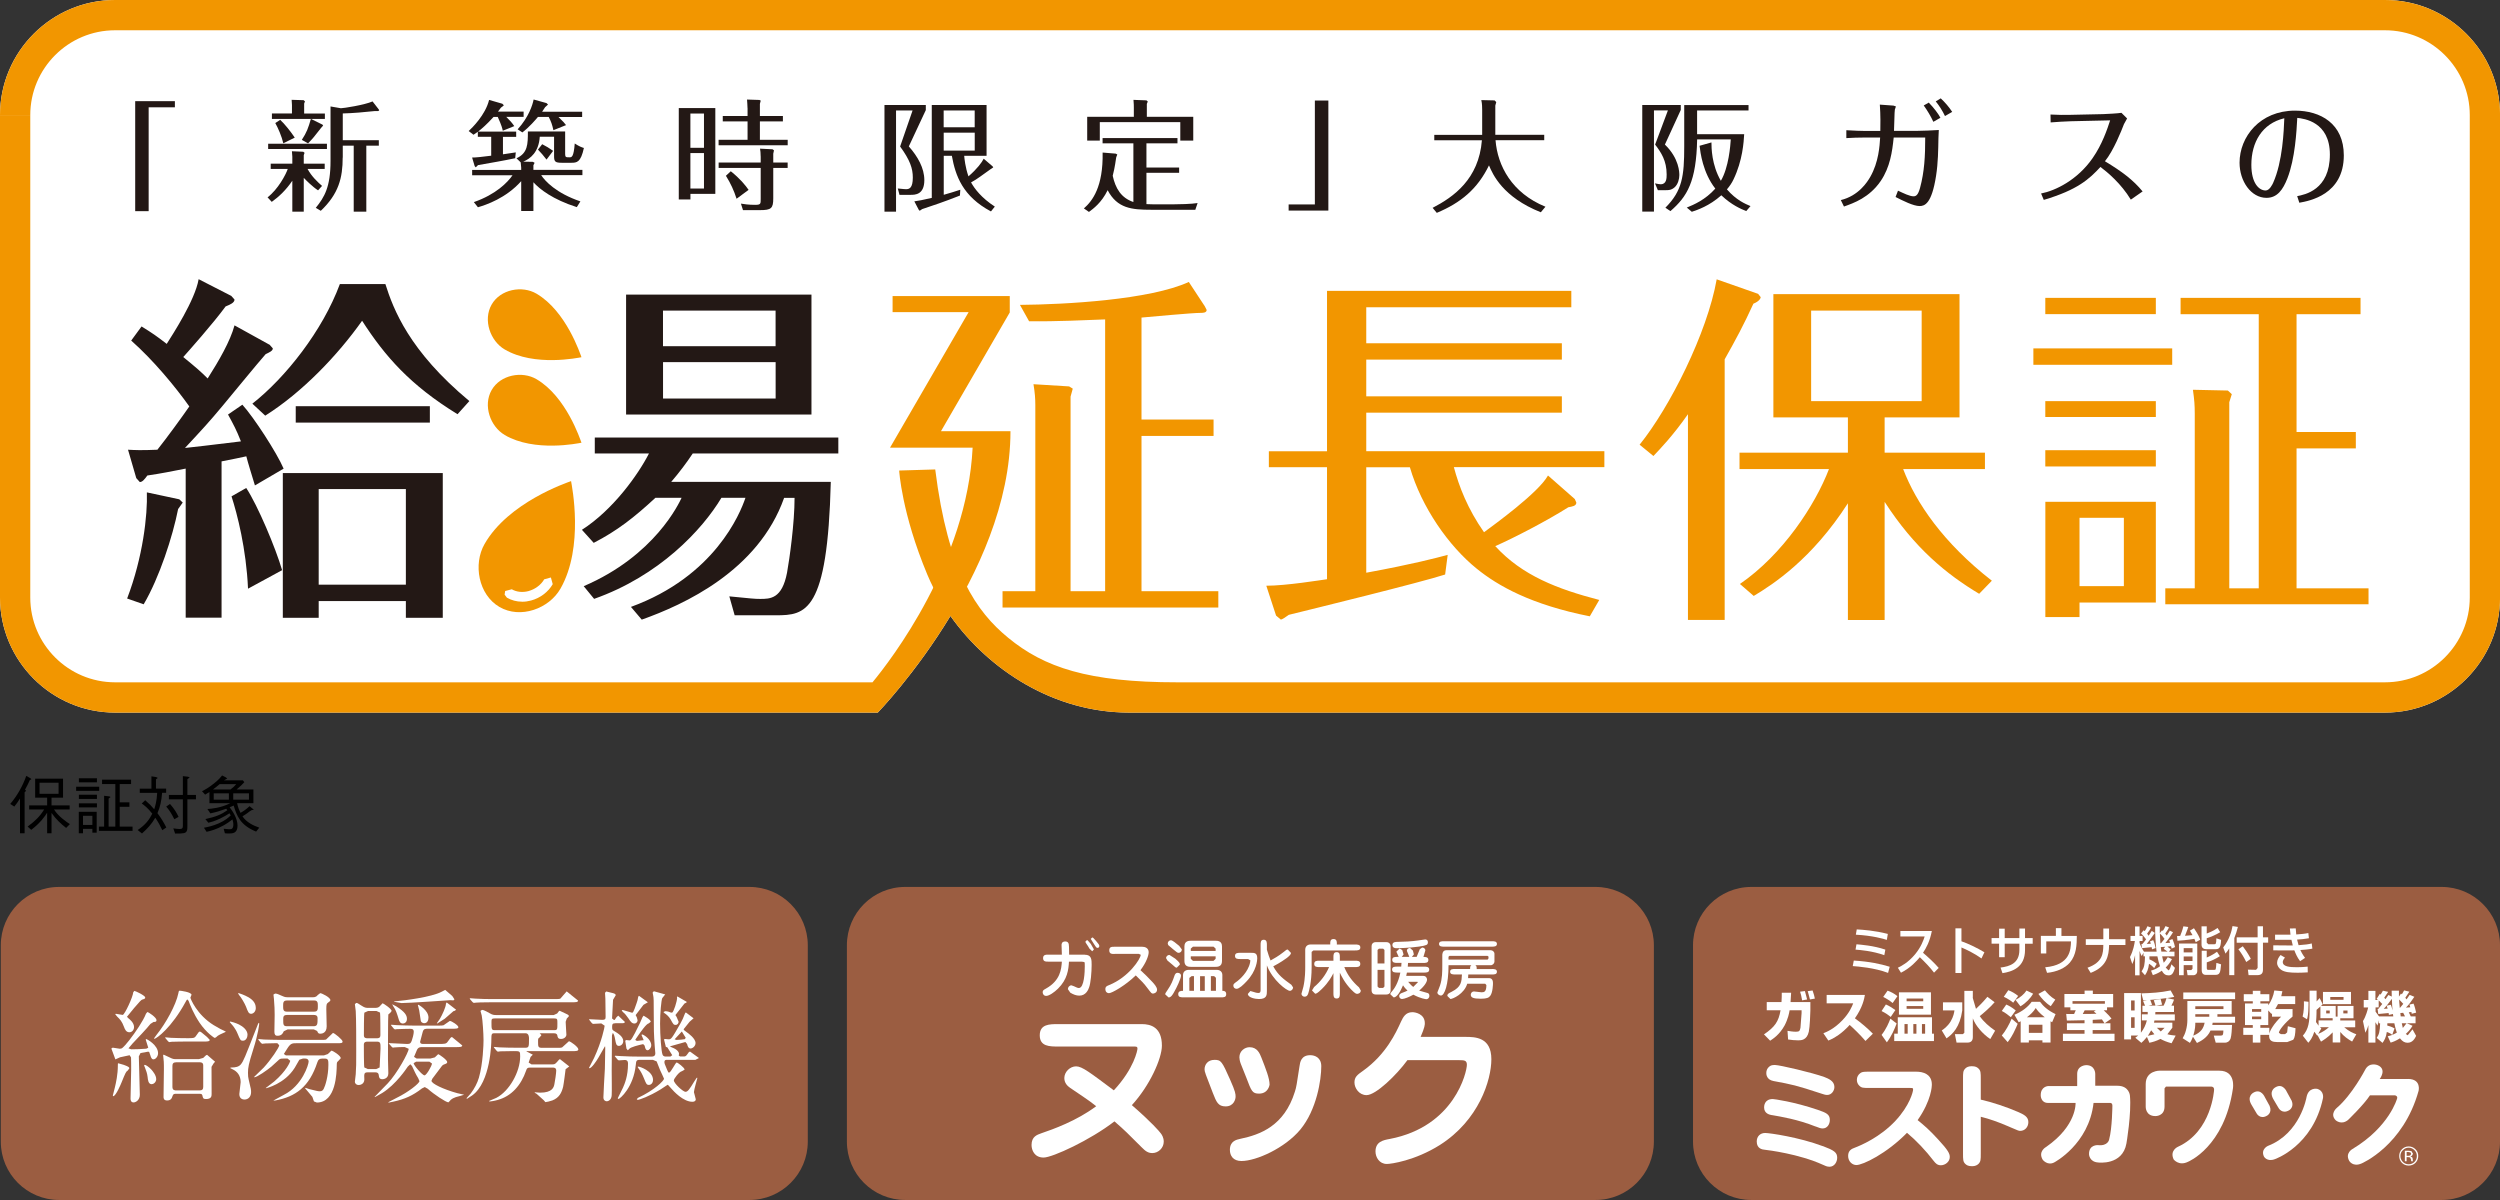 <?xml version="1.0" encoding="UTF-8"?>
<svg id="_レイヤー_2" data-name="レイヤー 2" xmlns="http://www.w3.org/2000/svg" viewBox="0 0 557.51 267.6">
  <rect x="0" y="0" width="557.51" height="267.6" fill="#333333" stroke="none"/>
  <defs>
    <style>
      .cls-1 {
        fill: #231815;
      }

      .cls-2 {
        fill: #fff;
      }

      .cls-3 {
        fill: #f29600;
      }

      .cls-4 {
        fill: #9b5d41;
      }
    </style>
  </defs>
  <g id="_レイヤー_1-2" data-name="レイヤー 1">
    <g>
      <path class="cls-2" d="M531.85,0H25.67C11.52,0,0,11.51,0,25.67v107.57c0,14.16,11.52,25.67,25.67,25.67h170.08s8.38-8.64,16.2-21.54c8.61,12.13,23.18,21.54,39.85,21.54h280.06c14.15,0,25.66-11.51,25.66-25.67V25.67c0-14.15-11.51-25.67-25.66-25.67"/>
      <path class="cls-1" d="M39.96,111.33l.79.74-1.03,1.45c-1.2,6.08-4.16,15.25-7.68,21.24l-3.69-1.29c3.53-9.24,4.57-18.57,4.4-23.67l7.2,1.54ZM60.2,76.96l.64.73c0,.57-.79.89-1.6,1.29-1.6,1.79-8.23,9.89-9.59,11.51-3.04,3.65-4.4,5.11-8.4,9.41,3.21-.32,4.16-.49,12.48-1.47-1.03-2.6-1.6-3.64-2.88-5.99l3.2-2.19c2.56,2.83,7.68,10.7,9.2,14.26l-6.4,3.74c-.55-1.79-1.6-5.19-1.92-6.49-1.36.32-2.73.57-5.52,1.13v34.86h-8v-33.25c-3.35.65-5.27,1.06-8.55,1.54-.64.89-1.12,1.46-1.68,1.46l-.79-.88-1.84-6.33c1.52.08,2.87.16,6.55,0,2.08-2.6,5.61-7.46,7.12-9.65-3.11-4.38-8-10.3-12.96-14.69l2.31-3.15c2.48,1.54,3.29,2.1,5.61,3.89,1.27-2.02,6.32-9.73,7.12-14.43l7.28,3.73.72.81c0,.74-1.04,1.14-1.99,1.54-2.65,3.65-8.48,10.22-9.44,11.28,2.96,2.42,4.08,3.4,5.44,4.78,2.48-3.9,5.03-8.28,5.99-11.84l7.92,4.38ZM54.91,108.82c2.56,3.89,6.56,13.38,8,18.33l-7.6,4.13c-.4-8.92-2.4-16.62-3.68-20.59l3.28-1.87ZM85.94,63.34c1.77,5.59,5.28,14.92,18.73,26.1l-2.64,2.93c-10.56-6.49-16.16-12.89-21.28-20.84-5.44,7.7-13.36,15.97-21.6,21.16l-2.87-2.67c7.42-5.83,15.67-16.29,19.51-26.67h10.15ZM71.07,134.04v3.73h-8v-32.27h35.67v32.27h-8.23v-3.73h-19.44ZM65.95,90.59h29.91v3.65h-29.91v-3.65ZM90.51,109.06h-19.44v21.32h19.44v-21.32Z"/>
      <path class="cls-1" d="M140.73,135.33c18.63-6.81,24.31-20.76,25.51-24.32h-5.36c-4.32,7.21-13.91,17.43-28.39,22.54l-2.32-2.83c15.91-6.82,21.28-18.57,21.83-19.71h-5.84c-4.72,4.38-8.56,7.37-13.76,10.05l-2.63-2.91c6.96-4.46,12.56-12.33,14.95-17.02h-12.08v-3.56h54.31v3.56h-32.47c-1.28,1.95-3.11,4.38-4.8,6.33h35.59c-.72,29.18-5.6,29.75-12.24,29.75h-9.2l-1.19-4.22c5.03.49,5.59.57,6.87.57,2.24,0,4.88,0,6-5.84.57-3.15,1.68-11.1,1.68-16.7h-2.33c-5.76,16.3-22.39,23.83-31.75,27.16l-2.4-2.83ZM180.96,92.45h-41.34v-26.76h41.34v26.76ZM172.96,69.26h-25.11v7.94h25.11v-7.94ZM147.86,88.87h25.11v-8.11h-25.11v8.11Z"/>
      <path class="cls-3" d="M112.55,77.93c-3.21-1.87-4.88-6.56-2.92-10,1.96-3.44,6.81-4.32,10.01-2.44,6.64,3.89,9.76,13.46,10.03,14.17-.72.12-10.47,2.17-17.12-1.73"/>
      <path class="cls-3" d="M112.55,97c-3.21-1.88-4.88-6.57-2.92-10,1.96-3.44,6.81-4.32,10.01-2.44,6.64,3.88,9.76,13.46,10.03,14.17-.72.13-10.47,2.17-17.12-1.72"/>
      <path class="cls-3" d="M127.35,107.29c-.96.36-14,4.74-19.3,14.04-2.56,4.49-1.37,11.27,3.32,14.02,4.69,2.74,11.08.39,13.63-4.1,5.3-9.3,2.52-22.94,2.35-23.96"/>
      <path class="cls-3" d="M351.2,111.33l.33.74c0,.8-.98.89-1.78,1.05-4.87,3.08-12.25,6.89-16.3,8.67,6,6.56,13.86,9.57,23.19,12l-2.11,3.65c-13.13-2.6-20.51-6.81-25.21-10.62-6.24-5.03-12.32-13.7-14.91-22.62h-9.73v23.52c10.62-1.96,15.4-3.25,18.16-3.98l-.57,4.38c-5.43,1.77-29.91,7.77-34.86,8.99-.64.49-1.54,1.06-1.78,1.06l-1.06-.89-2.18-6.66c4.45,0,12.32-1.29,13.54-1.45v-24.98h-12.97v-3.56h12.97v-35.76h54.48v3.65h-45.73v8.03h43.62v3.65h-43.62v8.18h43.62v3.65h-43.62v8.59h53.1v3.56h-33.56c1.14,4.3,3.08,9.32,6.72,14.51,2.19-1.62,12.17-8.83,14.27-12.65l6,5.27Z"/>
      <path class="cls-3" d="M384.61,138.25h-8.19v-45.88c-3.4,4.86-6.25,7.78-7.7,9.32l-3.08-2.52c6.73-8.34,15.07-24.88,17.19-36.88l9.24,3.24.57.73c0,.33-.41.98-1.62,1.46-2.19,4.79-3.9,7.95-6.41,12.41v58.13ZM412.09,93.08h-16.62v-27.48h41.51v27.48h-16.7v7.87h22.37v3.65h-18.24c2.84,7.47,8.92,16.46,19.78,24.9l-2.83,2.92c-7.3-4.37-14.43-10.21-21.08-20.5v26.34h-8.19v-26.03c-8.03,12.49-16.7,18.08-21,20.67l-3.08-2.67c9.56-6.56,16.78-17.59,19.86-25.63h-19.95v-3.65h24.17v-7.87ZM428.54,69.26h-24.65v20.19h24.65v-20.19Z"/>
      <path class="cls-3" d="M484.41,81.35h-30.96v-3.65h30.96v3.65ZM480.76,70.06h-24.65v-3.64h24.65v3.64ZM480.76,93h-24.65v-3.55h24.65v3.55ZM480.76,104.03h-24.65v-3.64h24.65v3.64ZM480.76,111.91v22.45h-17.02v3.25h-7.62v-25.7h24.65ZM463.74,130.71h9.89v-15.24h-9.89v15.24ZM528.19,131.2v3.56h-45.32v-3.56h6.57v-38.92c0-1.94-.09-3.08-.41-5.36l7.79.17.88.81-.56,1.79v41.51h6.57v-61.13h-17.43v-3.64h40.13v3.64h-14.27v26.27h13.22v3.65h-13.22v31.21h16.05Z"/>
      <path class="cls-3" d="M271.69,131.84v3.65h-48.12v-3.65h7.31v-41.53c0-1.38-.09-2.68-.41-4.63l7.95.49.81.5-.49,1.78v43.39h7.71v-60.61c-4.47.16-10.72.49-16.96.41l-2.04-3.65c10.24-.09,28.98-1.13,37.66-5.11l3.57,5.43.41.81c0,.65-.89.65-1.22.65-2.11,0-11.36.89-13.31,1.05v22.74h16.07v3.65h-16.07v34.63h17.12Z"/>
      <path class="cls-3" d="M531.85,0H25.67C11.52,0,0,11.51,0,25.67h6.75C6.75,15.24,15.23,6.75,25.67,6.75h506.18c10.43,0,18.92,8.49,18.92,18.92v107.57c0,10.43-8.49,18.92-18.92,18.92h-269.33c-19.86,0-29.67-3.33-37.7-9.94-7.01-5.76-13.4-14.65-16.26-37.53l-8.04.24s.53,9.45,6.26,23.17c6.79,16.26,24.29,30.81,45.02,30.81h280.06c14.15,0,25.66-11.51,25.66-25.67V25.67c0-14.15-11.51-25.67-25.66-25.67"/>
      <path class="cls-3" d="M225.34,96.16h-15.5l15.34-26.48v-3.65h-26.13v3.57h16.96l-17.53,30.23h18.42c-1.25,25.36-18.23,47.37-22.33,52.33H25.67c-10.43,0-18.92-8.48-18.92-18.91V25.66H0v107.58c0,14.15,11.52,25.67,25.67,25.67h170.08c.05-.05,29.59-30.53,29.59-62.74"/>
      <polygon class="cls-1" points="33.15 23.93 33.15 47.09 30.15 47.09 30.15 22.56 39 22.56 39 23.93 33.15 23.93"/>
      <path class="cls-1" d="M59.66,44.01c2.33-1.77,4.08-5.06,4.51-6.33h-3.8v-1.18h4.82v-1.55l-.09-1.22,2.52.11.3.24-.18.51v1.91h4.67v1.18h-3.82c.89,1.66,2.26,2.93,3.23,3.78l-.89.99c-1.2-.77-2.79-2.35-3.19-2.79v7.54h-2.55v-6.9c-1.39,2.07-2.97,3.56-4.59,4.72l-.94-1.02ZM72.91,33.23h-13.11v-1.18h13.11v1.18ZM72.45,25.32v1.21h-3.08l2.54,1.26.15.22-.43.48c-1.7,2.17-1.77,2.28-2.93,3.48l-1.39-.78c1.1-1.69,1.43-2.63,2.02-4.67h-8.69v-1.21h4.47v-1.87l-.07-1.18,2.67.08.3.27-.18.48v2.23h4.63ZM62.48,26.72c.97.88,2.44,2.73,3.25,3.97l-2.55,1.26c-.37-1.58-1.16-3.38-1.79-4.51l1.1-.72ZM76.42,35.14c0,4.5-.88,8.07-4.88,11.87l-1.12-.66c1.93-2.39,3.29-4.64,3.29-10.46v-12.15l2.31.4c.56,0,5.26-.72,7.06-1.52l1.39,1.79.09.22-.24.14h-.77c-2.2.24-4.91.48-7.11.53v5.97h8.04v1.22h-2.79v14.72h-2.81v-14.72h-2.44v2.65Z"/>
      <path class="cls-1" d="M112.13,29.18c-.11-.51-.24-1.15-1.13-3.11h-.93c-1.53,1.69-2.56,2.57-3.44,3.27h8.48v1.18h-2.95v3.89c1.69-.24,1.87-.27,2.86-.43l-.13,1.3c-2.37.52-5.82,1.1-8.29,1.54l-.51.5-.24-.29-.57-1.9c.8.02,2.5-.19,4.26-.41v-4.21h-2.98v-1.12l-.97.66-1.07-.83c.75-.7,3.73-3.57,4.55-6.94l2.95.85.35.35-.67.54-.64.86h5.71v1.18h-3.88c.91.91,1.16,1.16,1.8,2.06l-2.58,1.04ZM118.96,47.06h-2.73v-6.66c-3.4,3.81-7.83,5.29-9.65,5.82l-.91-1.15c4.93-1.71,7.53-4.4,8.63-5.99h-9.01v-1.18h10.94v-.51l-.11-1.18-.94-.91c2.52-1.16,2.54-3.11,2.54-5.99h8.31v5.05c0,.72.21.72.97.72.48,0,.93,0,1.17-3.08.94.62,1.56.86,2.04,1-.7,3.24-1.58,3.3-2.84,3.3h-2.04c-1.53,0-1.77-.24-1.77-1.49v-4.32h-3.19c-.21,3.41-2.09,4.91-3.69,5.56l2.16.04.38.22-.27.53v1.04h10.93v1.18h-9.19c.83,1.29,3.3,4,8.74,5.85l-.8,1.28c-5.37-1.71-8.29-4.01-9.68-5.55v6.38ZM123.41,29.02c-.27-1.21-.51-1.93-1.05-2.95h-2.39c-.51.61-1.9,2.25-3.48,3.46l-1.05-.69c2.46-2.72,3.32-5.41,3.56-6.65l2.87.8.34.33-.64.57-.67,1.02h8.92v1.18h-5.28c1.05.99,1.4,1.42,1.69,1.81l-2.84,1.14ZM121.88,35.59c-.7-.91-1.21-1.5-1.91-2.23l.94-1.2c1.21.64,1.26.68,2.44,1.48l-1.47,1.95Z"/>
      <path class="cls-1" d="M159.52,24.11v19.12h-5.55v1.25h-2.6v-20.38h8.15ZM156.99,25.32h-3.03v7.64h3.03v-7.64ZM156.99,34.14h-3.03v7.91h3.03v-7.91ZM166.7,24.11c0-.63-.09-1.44-.11-1.91l2.76.09.3.15-.19.72v2.71h5.13v1.2h-5.13v4.11h6.2v1.21h-15.41v-1.21h6.46v-4.11h-5.53v-1.2h5.53v-1.77ZM169.63,34.86c0-.86-.06-1.12-.14-1.71l2.79.14.32.24-.16.75v1.96h3.21v1.21h-3.21v6.78c0,2.23-.43,2.63-2.98,2.63h-3.77l-.46-1.45c.67.11,1.7.27,3.17.27,1.24,0,1.24-.22,1.24-1.31v-6.92h-9.38v-1.21h9.38v-1.37ZM164.26,44.33c-.58-1.83-1.33-3.46-2.38-5.13l1.09-1.01c2.12,1.71,3.15,3,3.97,4.15l-2.68,1.98Z"/>
      <path class="cls-1" d="M206.45,24.57l-3.78,8.08c2.01,2.27,3.46,4.85,3.46,7.52,0,3.28-2.1,3.28-3.06,3.28h-2.48l-.38-1.42c1.02.12,1.72.16,1.83.16.72,0,1.52-.22,1.52-2.6,0-2.02-.61-3.87-2.83-6.92l2.78-8.04h-3.69v22.57h-2.58v-23.78h9.22v1.15ZM221.39,37.15l.11.18-.6.4c-.32.22-.54.37-2.33,1.67-.66.48-1.31.89-2.02,1.28.81,1.45,2.31,3.44,5.3,5.39l-.86,1.08c-6.31-3.36-7.92-7.95-8.72-12.4h-1.81v8.69c1.25-.35,2.46-.72,3.69-1.13l-.08,1.3c-3.86,1.52-5.95,2.19-8.42,3.02l-.55.37-.2-.19-1-1.91c1.24-.18,1.5-.23,3.89-.77v-20.72h12.22v11.33h-4.99c.05.62.24,2.55.95,4.59,1.96-1.69,3.03-3.16,3.4-3.94l2.02,1.74ZM217.36,24.63h-6.92v3.75h6.92v-3.75ZM210.45,33.58h6.92v-3.99h-6.92v3.99Z"/>
      <path class="cls-1" d="M252.75,31.97h-6.87v-1.18h16.7v1.18h-6.92v5.39h7.29v1.18h-7.29v6.98l1.67.05h4.13c1.34,0,4.32-.07,5.61-.29l-.51,1.5h-9.84c-4.37,0-7.58-.32-9.71-4.37-1.36,2.81-3.23,4.15-4.17,4.85l-1.13-.78c1.93-1.69,4.32-4.83,4.18-12.46l2.92.24.35.19-.24.64c-.33,2.31-.57,3.29-.78,4.11.62,2.82,1.88,4.93,4.61,5.85v-13.06ZM266.1,26.05v5.3h-2.89v-4.11h-17.95v4.11h-2.81v-5.3h10.4v-1.99c0-.37,0-.97-.08-1.79l2.89.11.3.26-.21.53v2.88h10.35Z"/>
      <polygon class="cls-1" points="293.22 45.59 293.22 22.42 296.23 22.42 296.23 46.96 287.37 46.96 287.37 45.59 293.22 45.59"/>
      <path class="cls-1" d="M330.35,22.32l2.95.07.37.38-.21.77v6.52h10.91v1.21h-10.86c.45,5.72,3.65,11.77,11.13,14.83l-1.03,1.24c-8.52-3.39-10.73-8.48-11.56-10.46-2.57,5.28-6.27,8.33-11.64,10.59l-.93-1.12c4.66-2.42,10.3-6.38,10.99-15.07h-10.62v-1.21h10.68v-5.57c0-.37,0-1.37-.19-2.17"/>
      <path class="cls-1" d="M374.82,24.52l-3.54,7.72c3.22,3.11,3.22,6.29,3.22,6.83,0,.8-.28,1.99-1.03,2.68-.75.66-1.34.66-2.04.66h-1.72l-.64-1.52c.64.13.95.2,1.27.2,1.31,0,1.33-1.35,1.33-2.18,0-3.08-1.23-4.91-2.57-6.67l2.85-7.62h-3.11v22.57h-2.61v-23.78h8.59v1.1ZM389.41,47.07c-1.13-.46-3.22-1.31-5.55-3.52-2.68,2.39-5.36,3.28-6.58,3.68l-1.12-.94c1.58-.65,4.11-1.71,6.36-4.23-2.79-3.57-3.33-8.05-3.51-9.55l2.65-.75c0,1.15.03,5.01,2.1,8.56,1.76-3,2.12-7.85,2.21-9.23h-7.5c-.19,9.41-2.21,12.74-5.96,15.99l-1.12-.76c3.76-3.78,4.2-6.98,4.2-13.7v-9.19h14.34v1.21h-11.47v5.28h10.5c-.1,1.75-.35,5.87-2.38,10.09-.37.8-.88,1.53-1.47,2.22,2.1,2.42,4.1,3.24,5.26,3.73l-.97,1.13Z"/>
      <path class="cls-1" d="M419.32,29.18c.03-1.16.06-3.59-.11-5.85l3.05.22.54.19-.24.7c-.09.24-.13,4-.19,4.74h5.2c.99,0,3.75-.11,4.79-.19-.01.41-.05.81-.08,1.83-.05,2.63-.07,5.44-.53,8.39-.97,6.25-2.54,6.74-3.67,6.74-1.37,0-3.67-1.16-5.36-2.02l.54-1.41c1.26.59,2.62,1.26,3.46,1.26.59,0,1.02-.32,1.45-1.85.99-3.67,1.16-7.11,1.16-11.26h-7.03c-.32,3.14-.8,6.6-2.89,9.69-2.55,3.72-6.01,4.92-8.2,5.7l-.7-1.44c3.94-.95,5.9-4,6.57-5.18,1.88-3.28,2.09-6.94,2.2-8.77h-3.43c-1.08,0-3.06.05-4.11.13v-1.76c1.45.11,3.76.16,4.08.16h3.51ZM431.15,27.17c-.6-1.29-1.35-2.54-2.15-3.65l1.12-.64c1.13,1.16,2.1,2.44,2.6,3.38l-1.58.91ZM432.8,21.94c.99.94,1.83,1.91,2.55,3.01l-1.61.93c-.56-1.18-1.26-2.28-2.06-3.27l1.12-.68Z"/>
      <path class="cls-1" d="M475.18,44.52c-2.18-3.6-5.2-6.11-6.77-7.29-2.48,2.68-5.05,5.09-12.64,7.35l-.6-1.43c3.19-.62,8.1-3,11.48-7.87,2.15-3.07,3.3-6.53,3.92-8.44l-8.8.2c-.8.03-3.62.16-4.47.26l-.03-1.76c2.1.1,2.68.1,4.45.07l7.3-.16c.83-.03,3.35-.16,4.07-.29l1.26,1.26-.7,1.27c-.56,1.45-2.27,5.83-4.24,8.27,3.86,2.33,6.31,4.19,8.4,6.73l-2.63,1.83Z"/>
      <path class="cls-1" d="M512.28,43.74c1.66-.33,7.29-1.35,7.29-9.28,0-7.35-5.82-8.01-7.27-8.17-.16,3-.48,9.06-2.2,13.48-.99,2.52-2.25,4.35-4.66,4.35-3.46,0-6.01-3.73-6.01-7.83,0-5.79,4.55-11.62,12.37-11.62,5.68,0,10.88,2.9,10.88,9.98,0,8.79-7.72,10.16-9.92,10.56l-.48-1.47ZM502.06,36.77c0,4.07,1.69,5.71,3.19,5.71.88,0,1.52-1.39,1.66-1.68,2.15-4.78,2.39-11.75,2.5-14.43-4.96,1.18-7.35,5.36-7.35,10.4"/>
      <path class="cls-2" d="M116.42,134.18c-1.21,0-2.38-.32-3.38-.9l-.51-.67.12-.81,1.48-.39c1.05.61,2.39.76,3.71.41,1.49-.41,2.81-1.39,3.52-2.63l1.49-.41.41,1.49c-.99,1.74-2.8,3.11-4.84,3.65-.66.18-1.33.27-1.98.27"/>
    </g>
    <g>
      <path d="M6.64,173.99c-.24.54-.6,1.3-1.06,2.12l.25.24-.34.32v9.15h-1.03v-7.75c-.45.73-.78,1.19-1.27,1.8l-.91-.59c1.57-1.84,2.77-3.98,3.58-6.26l.98.57.17.18-.38.2ZM14.75,184.63c-1.08-.81-2.27-1.94-3.26-3.33v4.52h-.98v-4.58c-.4.65-1.46,2.26-3.55,3.82l-.8-.73c1.74-1.28,2.77-2.32,3.68-3.81h-3.34v-.91h4.01v-1.73h-2.67v-4.24h6.22v4.24h-2.57v1.73h4.04v.91h-3.48c.94,1.52,2.77,2.77,3.53,3.26l-.82.84ZM13.06,174.56h-4.24v2.46h4.24v-2.46Z"/>
      <path d="M16.98,175.45h5.14v.91h-5.14v-.91ZM20.6,185.7v-.86h-2.09v.98h-.94v-4.79h3.99v4.66h-.96ZM17.59,173.56h4.03v.91h-4.03v-.91ZM17.59,177.23h4.03v.93h-4.03v-.93ZM17.59,179.14h4.03v.91h-4.03v-.91ZM20.6,181.92h-2.09v2.05h2.09v-2.05ZM22.06,185.28v-.94h1.16v-6.88l1.17.14.27.14-.44.35v6.25h1.5v-9.49h-2.96v-.98h6.47v.98h-2.53v4.07h2.16v1h-2.16v4.42h2.86v.94h-7.51Z"/>
      <path d="M36.2,185.14c-.42-.87-.87-1.76-1.57-2.78-.81,1.4-1.77,2.44-2.97,3.51l-.96-.77c1.77-1.18,2.6-2.33,3.26-3.65-1.03-1.29-1.76-1.86-2.35-2.26l.77-.74c.94.81,1.46,1.36,2.01,2.02.22-.67.57-1.78.66-3.66h-3.88v-.94h2.6v-2.75l1.06.17.36.19-.41.31v2.07h2.27v.94h-.9c-.14,1.85-.45,3.19-1.04,4.54.89,1.18,1.46,2.17,1.98,3.19l-.91.62ZM38.87,182.69c-.65-1.32-1.11-2.01-1.8-2.82l.84-.59c1.05,1.2,1.54,2.08,1.91,2.89l-.96.52ZM41.79,178.26v5.93c0,.77,0,1.43-.77,1.6-.32.07-1.07.12-1.97.1l-.4-1.16c.59.09,1.05.14,1.4.14.72,0,.73-.31.73-.86v-5.75h-3.12v-.98h3.12v-4.2l1.14.13.39.16-.52.38v3.53h1.91v.98h-1.91Z"/>
      <path d="M57.11,185.45c-3.58-1.46-4.31-3.55-5-5.81-.24.11-.36.18-.9.38.55.74,1.76,2.38,1.76,4.11s-1.15,1.74-1.86,1.74c-.32,0-.54,0-.96-.04l-.27-1.01,1.14.1h.27c.34,0,.75-.09.75-1.1,0-.25-.03-.46-.2-1.09-.78.61-1.22.91-1.87,1.28-1.78,1-3.01,1.29-3.9,1.49l-.59-.91c.93-.19,1.91-.37,3.31-.98,1.51-.68,2.09-1.24,2.66-1.76l-.27-.48c-.59.37-1.19.75-2.17,1.21-1.21.56-1.9.74-2.54.9l-.67-.82c2.38-.52,3.61-1.06,4.9-1.97l-.25-.34c-1.32.48-2.19.75-3.54,1.04l-.66-.98c1.01-.07,2.93-.22,5.1-1.29h-4.64v-2.5c-.5.32-.76.48-.97.59l-.69-.77c.79-.41,1.49-.76,2.81-1.84.97-.8,1.29-1.19,1.67-1.67.52.27.57.3.82.42l.33.26-.29.17-.45.24h4.23l.31.42c-.45.49-.82.86-1.72,1.62h3.75v3.06h-3.63c.18.96.54,1.73.75,2.15.67-.38,1.25-.76,2.02-1.49l.92.76-.1.1-.25-.03-.52.31c-.14.11-.78.63-1.63,1.12.87,1.3,2.33,2.04,3.75,2.53l-.7.88ZM48.99,174.86c-.42.35-.83.7-1.49,1.19h3.91c.6-.46.96-.79,1.27-1.19h-3.69ZM51.04,176.91h-3.38v1.42h3.38v-1.42ZM55.52,176.91h-3.51v1.42h3.51v-1.42Z"/>
    </g>
    <g>
      <path class="cls-4" d="M355.81,267.6h-153.94c-7.19,0-13.01-5.82-13.01-13.01v-43.79c0-7.18,5.82-13.01,13.01-13.01h153.94c7.18,0,13.01,5.83,13.01,13.01v43.79c0,7.18-5.82,13.01-13.01,13.01"/>
      <path class="cls-2" d="M241.9,212.91c1.54,0,1.54,1.09,1.54,2.27,0,1.64-.21,4.1-.57,5.02-.16.47-.69,1.83-2.17,1.83-.7,0-1.34-.25-2.02-.66l-.54-.78c0-.42.34-.86.79-.86l.56.2c.59.3.88.4,1.1.4,1.21,0,1.32-3.69,1.32-4.81,0-.76,0-.85-.11-.98l-.5-.08h-2.92c-.09,1.75-.34,3.95-2.44,6.01-.81.81-1.99,1.62-2.63,1.62-.59,0-.79-.5-.79-.81,0-.4.16-.51.78-.85,3.17-1.79,3.38-4.32,3.5-5.98h-3.02c-.56,0-1.17,0-1.17-.78s.63-.78,1.17-.78h3.02l-.07-2.13c0-.19,0-.81.83-.81.66,0,.75.49.78.62.06.33.06.53.08,2.32h3.47ZM243.27,210.54l.68,1.18-.39.42-.62-.61c-.2-.36-.26-.47-.82-1.3l-.08-.24.34-.34c.15,0,.16.01.9.88M244.44,209.86c.55.64.71.86.71,1.09,0,.42-.35.43-.35.43-.29,0-.33-.08-.75-.72l-.81-1.28.32-.32c.19,0,.26.09.88.8"/>
      <path class="cls-2" d="M248.55,212.74c-.59,0-1.18,0-1.18-.81s.58-.8,1.18-.8h6.15c1.46,0,1.46,1.09,1.46,1.23,0,.75-.59,2.37-1.83,3.99.92.85,1.83,1.73,2.69,2.67.36.4,1.01,1.11,1.01,1.68,0,.69-.69.87-.89.87-.32,0-.35-.03-1.15-1.08-.96-1.28-1.34-1.64-2.71-2.97-2.33,2.27-5.34,3.96-5.96,3.96-.48,0-.82-.35-.82-.88,0-.59.33-.72.78-.9,4.45-1.77,7.11-5.92,7.11-6.79l-.43-.19h-5.41Z"/>
      <path class="cls-2" d="M263.37,217.57c0,.62-.96,2.68-1.56,3.7-.3.55-.68,1.17-1.21,1.17l-.75-.69c0-.23.06-.31.56-1.04.83-1.21,1.12-2.03,1.49-3.09.1-.28.24-.68.72-.68s.75.31.75.63M262.42,215.79c-.25,0-.33-.07-.98-.67-.29-.26-.42-.38-1.11-.93l-.29-.52c0-.42.38-.72.75-.72l1.3.84c1,.86,1.02,1.04,1.02,1.32l-.69.69ZM262.82,212.48c-.26,0-.35-.09-1.22-.8l-1.08-.92-.11-.36c0-.41.36-.72.71-.72s1.16.68,1.85,1.26l.58.78c0,.59-.48.77-.72.77M263.9,222.41c-.56,0-1.15,0-1.15-.71s.61-.74,1.07-.74v-3.52c0-.62.39-1.16,1.3-1.16h6.2c1.05,0,1.27.76,1.27,1.1v3.58c.28,0,.86,0,.86.74s-.59.71-1.16.71h-8.38ZM271.05,209.79c.43,0,1.46,0,1.46,1.27v3.27c0,1.28-1.05,1.28-1.46,1.28h-5.45c-.45,0-1.47,0-1.47-1.28v-3.27c0-1.27,1.04-1.27,1.47-1.27h5.45ZM266.26,220.96v-3.28h-.53l-.5.4v2.87h1.02ZM271.09,212.06v-.52l-.47-.43h-4.59l-.48.43v.52h5.55ZM265.55,213.26v.56l.48.45h4.59l.47-.45v-.56h-5.55ZM268.67,217.69h-1.05v3.28h1.05v-3.28ZM271.16,220.96v-2.91l-.4-.37h-.73v3.28h1.14Z"/>
      <path class="cls-2" d="M276.58,213.87c-.54,0-1.17,0-1.17-.69s.63-.7,1.17-.7h2.36c.8,0,1.43,0,1.43,1.23,0,.35-.1,2.78-2.41,5.17-.68.73-1.62,1.63-2.19,1.63-.43,0-.73-.3-.73-.71,0-.35.09-.42.92-1.02.37-.28,2.36-1.93,2.81-4.11l.07-.51-.52-.29h-1.74ZM282.52,221c0,.85,0,1.79-1.76,1.79-.82,0-2.48-.31-2.48-1.15l.56-.64.66.19c.43.16.83.25,1.07.25.53,0,.55-.29.55-.81v-9.92c0-.52,0-1.14.69-1.14s.71.6.71,1.14v1.07c.33,1.11.52,1.67.82,2.41.73-.4,1.82-1.02,2.77-1.78.73-.59.8-.66,1.06-.66l.72.75c0,.43-.62.89-.98,1.17-1.28.95-2.71,1.69-2.97,1.83,1.08,1.98,2.28,2.83,4.04,4.11l.38.59c0,.34-.28.76-.73.76-.65,0-3.83-2.32-5.11-5.67v5.73Z"/>
      <path class="cls-2" d="M296.65,210.63v-.28c0-.34,0-.94.73-.94s.74.6.74.94v.28h4.08c.52,0,1.16,0,1.16.66s-.64.66-1.16.66h-9.31l-.39.33v3.38c0,3.45-.61,5.45-.75,5.86-.09.28-.26.74-.81.74-.49,0-.71-.38-.71-.65l.43-1.56c.41-1.79.41-3.8.41-4.42v-3.82c0-.76.49-1.19,1.21-1.19h4.35ZM297.36,217.02c-.35.7-1.08,2.06-2.57,3.52-1.08,1.06-1.32,1.06-1.51,1.06l-.7-.73.47-.76c1.45-1.21,2.6-2.72,3.34-4.45h-2.16c-.55,0-1.15,0-1.15-.71s.6-.71,1.15-.71h3.13v-.76c0-.56,0-1.15.72-1.15s.71.59.71,1.15v.76h3.4c.54,0,1.16,0,1.16.71s-.61.71-1.16.71h-2.41c.7,1.76,1.85,3.28,3.28,4.52l.4.7c0,.63-.63.75-.79.75-.25,0-.45-.05-1.27-.88-1.54-1.56-2.27-3.14-2.61-3.84v4.6c0,.55,0,1.16-.71,1.16s-.72-.61-.72-1.16v-4.49Z"/>
      <path class="cls-2" d="M309.15,210.1c.7,0,.96.5.96.88v9.94c0,.4-.28.86-.96.86h-2.33c-.71,0-.95-.48-.95-.86v-9.94c0-.41.27-.88.95-.88h2.33ZM308.74,214.86v-3.02l-.3-.29h-.92l-.32.29v3.02h1.54ZM307.2,216.28v3.72l.32.31h.92l.3-.31v-3.72h-1.54ZM311.59,216.88c-.5,0-1.15,0-1.15-.67s.65-.65,1.15-.65h.89l.06-.83h-.91c-.5,0-1.16,0-1.16-.68s.65-.66,1.16-.66h.29l-.53-1.16.73-.71.59.35.29.99-.41.53h1.69l-.54-1.34c0-.48.42-.64.71-.64l.63.57.22.86-.45.55h1.07l.7-1.71.53-.37c.26,0,.71.17.71.64l-.43,1.45c.45,0,1.1,0,1.1.68s-.63.66-1.16.66h-3.37c-.01.15-.01.34-.06.83h3.64c.5,0,1.14,0,1.14.66s-.64.66-1.14.66h-3.83l-.16.74h3.83c.62,0,.82.56.82.81,0,.52-.53,1.43-1.76,2.47l1.92.55c.11.05.36.16.36.6,0,.54-.4.77-.66.77-.1,0-1.36-.16-2.91-1.01-.88.5-2.05.96-2.51.96s-.65-.35-.65-.66c0-.48.46-.64.75-.74.45-.16.82-.33,1.11-.48-.55-.49-.84-.91-1.01-1.17-.59,1.44-1.38,2.7-2.09,2.7l-.74-.7c0-.24.09-.35.48-.79.3-.35,1.26-1.57,1.76-4.05h-.69ZM316.46,211.09c-2.26.32-4.68.37-4.98.37-.2,0-.97,0-.97-.71s.71-.71,1.24-.71c1.55-.02,2.92-.1,4.46-.31l1.61-.23c.49,0,.66.38.6.75-.06.43-.23.59-1.96.84M314.02,218.94c.56.7,1.06,1.1,1.14,1.15l1.05-1.06-.13-.09h-2.06Z"/>
      <path class="cls-2" d="M332.68,216.09c.49,0,1.14,0,1.14.62s-.66.6-1.14.6h-5.25l-.04.81h4.65c.9,0,.9.86.9,1.21,0,.14-.04,2-.6,2.73-.31.43-.79.66-2.1.66-1.71,0-2.25-.27-2.25-.89,0-.28.19-.73.74-.73l1.62.18c.55,0,1.12,0,1.12-1.6l-.27-.31h-4c-.66,2.27-3.23,3.41-3.75,3.41l-.69-.68c0-.45.21-.55,1-.95,2.14-1.09,2.18-2.22,2.26-3.84h-1.51c-.49,0-1.13,0-1.13-.62s.65-.6,1.13-.6h3.33c0-.45,0-.64.29-.85h-5.1c0,4.34-.89,6.77-1.7,6.77-.29,0-.79-.26-.79-.69l.59-1.54c.51-1.53.51-3.07.51-4.74v-2.01c0-.21,0-1.13.91-1.13h9.87c.45,0,.85.35.85.8v1.76c0,.35-.4.79-.82.79h-3.43c.29.21.29.4.29.85h3.38ZM332.68,209.9c.49,0,1.14,0,1.14.6s-.66.61-1.14.61h-10.63c-.48,0-1.14,0-1.14-.61s.66-.6,1.14-.6h10.63ZM323.02,213.99h8.73l.19-.26v-.41l-.22-.16h-8.47l-.23.2v.63Z"/>
      <path class="cls-2" d="M235.99,233.38c-1.92,0-4.12,0-4.12-2.5s2.2-2.5,4.12-2.5h18.65c1.97,0,4.47.69,4.47,4.8,0,2.85-2.69,8.91-6.7,13.27,4.46,3.88,6.12,5.84,6.46,6.3.2.27.65.89.65,1.85,0,1.42-1.23,2.54-2.53,2.54-.93,0-1.51-.38-2.42-1.31-3.15-3.15-3.62-3.65-6.04-5.76-5.42,4.19-13.84,8.07-15.8,8.07-2.08,0-2.69-1.69-2.69-2.8,0-1.89,1.23-2.27,2.19-2.62,2.58-.88,7.8-2.73,12.23-6.03-1.54-1.27-4.23-3-5.84-4.11-.55-.39-1.27-1.04-1.27-2.17,0-1.37,1.27-2.61,2.62-2.61s3.11,1.39,8.42,5.35c4.54-4.89,5.27-8.97,5.27-9.3,0-.47-.23-.47-.96-.47h-16.69Z"/>
      <path class="cls-2" d="M273.31,246.73c-1.66,0-2.04-.96-2.84-2.99-1.66-4.27-1.85-4.74-1.85-5.28,0-.99.66-2.11,2.23-2.11,1.46,0,1.66.35,3.46,4.39,1.23,2.76,1.23,3.23,1.23,3.83,0,.55-.39,2.16-2.23,2.16M289.96,251.92c-3.43,4.11-9.81,6.99-13.12,6.99-1.85,0-2.57-1.19-2.57-2.49,0-1.96,1.46-2.27,2.34-2.46,4.38-.92,9.77-2.84,12.15-10.5.35-1.07.39-1.54,1.04-5.72.12-.85.35-2.43,2.39-2.43,1.04,0,2.46.54,2.46,2.46,0,3-1,9.69-4.69,14.15M280.77,243.88c-1.5,0-1.69-.53-2.84-3.57-.2-.5-1.04-2.62-1.23-3.08-.23-.59-.31-1.16-.31-1.46,0-1.38,1.19-2.24,2.27-2.24,1.72,0,2.27,1.39,2.65,2.35.96,2.46,1.81,4.58,1.81,6,0,0-.24,2-2.35,2"/>
      <path class="cls-2" d="M326.78,231.23c2.16,0,5.8.05,5.8,4.97,0,4.65-2.77,13.61-11.5,19.15-5.58,3.5-10.88,4.22-11.81,4.22-1.69,0-2.53-1.53-2.53-2.77,0-2.19,1.69-2.54,3.19-2.81,14.46-2.77,17.19-14.96,17.19-16.54,0-.96-.54-1.03-1.69-1.03h-11.57c-2.43,3.33-7.04,7.8-9.12,7.8-1.65,0-2.69-1.57-2.69-2.81s.61-1.7,1.96-2.65c5.11-3.66,7.3-8.47,8.42-10.93.46-.96,1-2.11,2.54-2.11.58,0,2.77.35,2.77,2.46,0,.35,0,.89-.93,3.04h9.96Z"/>
    </g>
    <g>
      <path class="cls-4" d="M167.13,267.6H13.19c-7.19,0-13.01-5.82-13.01-13.01v-43.79c0-7.18,5.82-13.01,13.01-13.01h153.94c7.18,0,13.01,5.83,13.01,13.01v43.79c0,7.18-5.82,13.01-13.01,13.01"/>
      <path class="cls-2" d="M33.01,234.53l-1.67.3-.38.74c0,1.2.22,7.2.22,8.56,0,1.26-.96,1.72-1.39,1.72-.68,0-.68-.72-.68-.85,0-.9.14-5.37.14-6.41s0-2.29-.03-2.78l-.32-.49-2.13.46-1.04.47-.9-2.43.3-.19,1.56.24c.46,0,.62,0,2.15-1.91,1.36-1.75,3.11-4.31,3.71-5.89l.3-.38c.28,0,2.05,1.22,2.05,1.79,0,.42-.3.42-.66.42l-.68.43c-1.01,1.26-2.65,2.94-4.01,4.39l-.9,1.06.6.22c1.12,0,2.29-.05,3.38-.14l.43-.21-.57-1.83.11-.11c.16,0,2.65,1.34,2.65,3.17,0,.68-.52,1.36-1.04,1.36-.41,0-.55-.47-.69-.93l-.25-.71-.27-.09ZM28.84,238.26l-.38.5c-.36.21-.47.46-1.37,2.67-.1.25-1.25,3.03-1.85,3.03l-.08-.14.46-1.83c.25-1.01.66-2.89.66-4.88,0-.44,0-.49.11-.49l1.22.35c1.23.44,1.23.6,1.23.79M29.73,221.27l.22-.3c.22,0,2.43,1.04,2.43,1.47,0,.27-.16.33-.63.46-.3.11-.47.3-1.86,1.91l-1.58,1.94.38.38c.25.19,1.2.96,1.2,1.9,0,.66-.46,1.17-1.04,1.17-.74,0-1.01-.68-1.2-1.2-.46-1.23-.87-1.67-1.52-2.29l-.44-.54.14-.09,1.55.25c.47-.16,2.27-4.01,2.34-5.08M34.84,240.61c0,.79-.66,1.17-1.01,1.17-.77,0-.85-.98-.91-1.59-.1-.84-.3-1.36-.6-2.13l-.19-.46.14-.14c.25,0,.98.5,1.52,1.1.28.33,1.04,1.22,1.04,2.05M47.74,228.66c1.25.76,1.75.99,2.26,1.21l.38.22-1.31.6c-.44.23-.55.3-.93.66l-.27.11c-.08,0-1.8-1.09-3.38-3.41-1.36-2.04-2.07-3.9-2.43-4.85l-.24-.3c-.14,0-.2.08-.47.6-3.05,5.62-6.44,8.15-6.92,8.15l-.09-.08.57-.79c2.07-2.56,4.34-6.69,4.86-9.25.11-.55.11-.6.35-.6.11,0,2.59.3,2.59.92l-.25.63c0,.16,1.39,3.81,5.27,6.18M44.36,236.19l.96-.27c.46-.46.68-.68.87-.68l1.77,1.53-.33.38-.46.76c0,.3.02,5.21.02,6.01,0,.49,0,1.17-1.26,1.17-.62,0-.68-.21-.81-.85-.08-.32-.38-.32-.85-.32h-4.91c-.47,0-.71,0-.87.45-.16.5-.33,1.04-1.23,1.04-.79,0-.79-.57-.79-.81,0-.88.08-5.19.08-6.17,0-.51,0-1.26-.03-1.66l-.14-1.47.11-.11,1.39.65c.7.36.93.36,1.56.36h4.91ZM41.71,232.27c-.6,0-2.48,0-3.43.05l-.57.08-.24-.2-.52-.62-.14-.17.11-.08,1.2.11c1.15.05,2.46.08,3.68.08s1.56,0,1.86-.44c.63-.92.71-1.03.9-1.03s.35.14,1.61,1.2l.6.64c0,.38-.55.38-1.44.38h-3.6ZM44.47,243.17c.62,0,.85-.24.85-.79v-4.8c0-.69-.57-.69-.85-.69h-5.15c-.68,0-.87.3-.87.82v4.67c0,.79.57.79.93.79h5.1Z"/>
      <path class="cls-2" d="M55.2,230.74c0,.62-.35,1.34-1.01,1.34-.57,0-.62-.16-1.2-1.55-.49-1.23-1.28-2.06-1.44-2.22l-.33-.4.14-.11c.14,0,1.26.33,1.93.66.88.44,1.91,1.26,1.91,2.29M57.54,228.31l.19-.22.08.14c0,.19-.21,2.26-1.36,5.86-1.01,3.19-1.15,4.01-1.15,5.13,0,.71.05,1.12.14,1.45.55,2.29.55,2.35.55,2.89,0,1.04-.66,1.64-1.45,1.64-.66,0-1.17-.36-1.17-1.23l.3-2.65c0-1.53-.84-2.37-1.64-2.78l-.73-.38.22-.1c1.01,0,1.74-.14,2.21-.73.6-.77.85-1.45,3.25-7.56l.57-1.45M57.05,224.74c0,.96-.66,1.34-1.04,1.34-.55,0-.71-.41-1.15-1.59-.27-.68-1.06-2.05-1.52-2.56l-.25-.38.11-.09c.08,0,1.36.44,2.26.96.57.35,1.58,1.06,1.58,2.32M71.97,236.06c-.71,0-1.01.24-1.2.84-1.8,5.49-4.85,7.67-9.36,8.51l-.46.03,2.34-1.28c4.12-2.07,5.54-6.76,5.54-7.45,0-.43-.33-.65-.76-.65h-.52l-.79.26-1.04,1.81c-2.26,3.6-6.36,4.55-6.38,4.55l-.08-.05,1.88-1.44c2.73-2.35,3.58-4.37,3.58-4.64l-.6-.49h-.85c-.46,0-.65,0-.98.19l-1.77,1.61c-.93.79-3.22,2.38-3.79,2.38l-.08-.06,2.16-2.1c1.58-1.71,3.46-4.5,3.46-4.99l-.44-.46c-.79,0-1.91.03-2.59.06l-.79.08-.25-.19-.52-.63-.1-.16.08-.08,1.21.11c.79.02,2.21.08,3.73.08h8.76c.73,0,1.15,0,1.36-.08l1.53-1.47c.3,0,2.15,1.5,2.15,1.91,0,.38-.35.38-1.12.38h-9.06c-1.06,0-1.41,0-2.18,1.23l-.74,1.17.46.32h8.48l.87-.3.79-.76c.35,0,2.1,1.14,2.1,1.69l-.6.66c-.21.16-.3.26-.3.84-.03,1.77-.14,8.38-4.44,8.38l-.65-.25-.35-1.01-1.63-1.94.1-.08.82.28c1.82.46,2.01.49,2.37.49.46,0,.68-.19.87-.55.32-.58,1.04-2.79,1.04-5.35,0-.93,0-1.39-.79-1.39h-.46ZM69.82,222.39c.71,0,.96-.39,1.01-.47l.57-.44c.38,0,2.27.96,2.27,1.53,0,.22-.06.25-.57.63-.27.19-.33.41-.33,1.47,0,.55.08,3.17.08,3.77,0,1.5-1.07,1.64-1.39,1.64-.46,0-.52-.12-.74-.61l-.74-.35h-5.84l-.85.41c-.25.51-.49,1.01-1.42,1.01-.52,0-.68-.32-.68-.92,0-.52.06-3.11.06-3.71,0-1.45-.03-1.67-.16-3.58l-.11-.98.38-.22c.38,0,.71.14,1.61.55.57.28.96.28,1.25.28h5.6ZM63.93,223.12c-.79,0-.79.55-.79,1.23s0,1.25.79,1.25h6.16c.79,0,.79-.55.79-1.23s0-1.26-.79-1.26h-6.16ZM63.95,226.35c-.79,0-.79.46-.79,1.06,0,1.03,0,1.44.81,1.44h5.98c.87,0,.87-.51.87-1.8,0-.71-.6-.71-.82-.71h-6.06Z"/>
      <path class="cls-2" d="M83.52,224.76c.44,0,.91,0,1.23-.43l.57-.6c.14,0,2.02,1.25,2.02,1.72l-.3.4-.44.38c-.08.17-.08,8.62-.08,9.96,0,.44.08,2.67.08,3.17,0,1.28-1.26,1.31-1.31,1.31-.73,0-.76-.44-.82-.88-.03-.4-.22-.66-.79-.66h-1.64c-.55,0-.82.14-.82.76l.03.82c0,1.03-.9,1.26-1.26,1.26-.49,0-.85-.3-.85-.77l.19-1.64c.11-1.55.11-2.26.11-5.18,0-2,0-7.32-.11-8.92l-.19-1.53.3-.27c.25,0,.35.06,1.17.6.76.5,1.01.5,1.56.5h1.33ZM82.05,225.47l-.79.35c-.11.22-.11,4.48-.11,5.1s.57.62.87.62h1.97c.45,0,.84-.05.84-.73,0-.58,0-4.75-.08-5l-.79-.35h-1.91ZM83.9,238.4l.76-.35.2-4.2c0-1.23,0-1.56-.85-1.56h-2.02c-.28,0-.85,0-.85.66s0,4.85.11,5.1l.76.35h1.88ZM86.81,232.87l-.14-.19.11-.06c.63,0,3.41.19,3.99.19.65,0,.84-.13,1.06-.76.16-.4.44-1.47.44-1.96,0-.66-.46-.66-.9-.66-.08,0-2.1.03-2.92.08l-.38.06-.24-.17-.52-.63-.14-.19.11-.06,1.2.09c1.34.05,2.45.1,3.73.1h5.54c.63,0,.93,0,1.17-.08l1.39-.96c.38,0,1.91.98,1.91,1.39,0,.35-.57.35-1.47.35h-5.32c-.58,0-.98,0-1.17.74l-.57,2.16c0,.49.41.49.73.49h3.44c1.28,0,1.64,0,1.97-.49.65-.93.74-1.04.98-1.04l2.27,1.86c0,.38-.55.38-1.45.38h-7.45c-.44,0-.85,0-1.17.57l-.68,1.61.57.36h3.11l.96-.25.74-.71c.21,0,2.02,1.28,2.02,1.74,0,.27-.11.33-.76.57-.3.11-.39.24-1.23,1.39-.35.49-.98,1.28-1.33,1.77l-.19.46c0,.63,2.62,1.89,5.75,2.76l1.53.35-.91.28c-1.44.32-2.02.71-2.32,1.15l-.27.27c-.52,0-3.22-1.77-4.61-3.03l-.66-.38-.62.3c-2.07,1.61-3.84,2.4-6.38,2.95l-1.06.22-.08-.09,1.93-1.01c2.48-1.2,5.02-3.19,5.02-3.71l-.3-.68c-.49-.76-.9-1.67-1.36-2.67l-.38-.4-.57.54c-.25.38-2.65,3.99-5.67,5.86l-1.64.93-.09-.05s2.48-2.54,2.95-3.03c2.02-2.11,4.66-6.9,4.66-7.7l-.87-.38c-.63,0-1.69,0-2.29.08l-.38.05-.25-.19-.52-.6ZM88.35,224.41c2.02,1.28,2.4,2.05,2.4,2.81,0,.81-.6,1.03-.9,1.03-.65,0-.82-.54-.98-1.09-.3-1.01-.63-2.04-1.15-2.72l-.27-.49.9.46M89.52,223.69l-1.67-.3c0-.08.11-.1.9-.16,1.04-.08,7.47-.84,9.74-2.07l.79-.41,1.58,1.36.49.76-.24.22-.68-.05s-9.19.65-10.91.65M92.79,236.76l-.55.33c0,.46,1.94,2.72,2.43,2.72.43,0,1.66-2.16,1.66-2.64l-.57-.41h-2.97ZM93.17,224.14l.14-.08s2.24,1.2,2.24,2.86c0,.68-.3,1.26-.95,1.26-.11,0-.61-.05-.76-.51l-.35-2.32-.3-1.2M99.17,227.19l-1.66,1.06-.08-.08.68-.98c.52-.9,1.34-2.62,1.34-3.38l.16-.27,2.1,1.63-.25.22-.35.11-1.94,1.69"/>
      <path class="cls-2" d="M120.54,230.44l-.19.08.3.19.08.16-.44.52c-.3.19-.3.26-.3.92,0,1.09,0,1.36.9,1.36h3.44c.52,0,.82,0,1.04-.11l1.5-1.36c.32,0,2.1,1.28,2.1,1.8,0,.41-.52.41-1.47.41h-9.93l-.22.05.41.19,1.06.55-.5.5-.43,1.25.63.41h4.66c.35,0,.57,0,.98-.47.51-.6.57-.68.74-.68l2.05,1.61-.82.62c0,.06-.41,3.3-.55,3.91-.33,1.33-.87,2.45-2.4,3.05-.52.19-1.34.38-1.56.38l-.35-.41-1.61-1.45-.47-.25.16-.08,1.09.08c2.76,0,3.06-1.22,3.19-1.88.14-.63.41-2.51.41-3.03,0-.68-.49-.68-.79-.68h-5.08c-.51,0-.68.13-.84.66-1.15,3.33-3.3,5.73-6.36,6.56-.65.2-1.61.34-1.77.34l-.16-.11,1.66-.71c2.89-1.5,5.3-5.81,5.3-9.22,0-1.2-.03-1.2-1.47-1.2-1.22,0-2.43.03-2.95.05l-.57.08-.25-.19-.51-.62-.14-.17.11-.08,1.2.1c1.33.05,2.45.08,3.74.08h2.02c.79,0,.79-.3.79-2.12,0-.22-.03-1.11-.76-1.11h-6.85c-.77,0-.77.1-.79,1.6,0,.39-.12,9.34-4.29,12.28l-1.12.73-.14-.1.98-1.11c.79-1.04,1.44-2.27,1.8-3.49.92-3.22,1.03-7.45,1.03-8.34,0-1.56-.21-4.54-.4-5.52l-.28-1.04.35-.22c.46,0,1.47.63,1.8.8.57.35.98.35,1.34.35h12.85l.76-.35c.38-.52.44-.6.57-.6l1.28.6c.71.33.76.38.76.63l-.46.49-.25.73c0,.46.16,2.68.16,2.87,0,.43-.44.96-1.2.96-.68,0-.76-.39-.82-.8-.11-.44-.49-.46-.74-.46h-3.06ZM123.62,222.8c.63,0,1.12,0,1.34-.1l1.41-1.62,2.54,2.05c0,.38-.51.38-1.47.38h-17.79c-2.4,0-3.17.06-3.44.08l-.57.06-.25-.17-.54-.62-.11-.19.11-.06,1.2.09c1.34.08,2.46.1,3.74.1h13.83ZM110.37,227.11c-.71,0-.77.14-.77.8,0,1.63,0,1.82.77,1.82h13.17c.76,0,.76-.14.76-1.52,0-.96,0-1.1-.76-1.1h-13.17Z"/>
      <path class="cls-2" d="M137.19,228.2c-.52,0-.68.13-.68.68,0,.68,0,.76.35.98,1.04.63,2.13,1.31,2.13,2.32,0,.63-.52,1.06-.96,1.06-.6,0-.68-.52-.85-1.45-.11-.68-.33-1.4-.55-1.4l-.16.55c0,1.23-.06,6.74-.06,7.86,0,.87.06,4.8,0,5.45-.05.98-.7,1.34-1.11,1.34-.27,0-.74-.19-.74-.87,0-.79.27-5.37.33-6.38.03-.76.08-3.52.08-4.48,0-.46,0-.51-.08-.51l-1.42,2.48c-.49.85-1.55,2.4-2.04,2.4l-.08-.09,1.14-2.23c1.69-3.63,2.35-6.9,2.35-7.17l-.74-.51-1.88.1-.25-.19-.44-.55-.19-.25.11-.05c.44,0,2.42.14,2.83.14.61,0,.77-.14.77-.63l-.05-4.04-.08-1.36.27-.3,1.42.35c.46.11.7.25.7.49l-.6,1.01-.22,4.17.44.35c.16,0,.2-.08.55-.63l.39-.35,1.47,1.39c0,.11-.05.3-.51.3h-1.64ZM145.35,235.62c.16,0,.79,0,.79-.73l-.13-1.56c-.2-2.81-.22-3.63-.22-7.31,0-2.86,0-3.49-.14-4.12l-.11-.55.27-.3,2.54.71-.66.82c-.22.43-.49,3.41-.49,5.67,0,2.65.27,6.25.55,6.93.16.43.55.43.71.43h1.06l.39-.3-1.09-1.75-.33-.1-.41-1.64.16-.13.82.08c.63,0,.66,0,2.7-3.57.3-.49.79-1.59.87-1.89.14-.43.22-.51.35-.51l1.69,1.28-.88.77-1.33,1.66c0,.19.22.33.63.63.46.32,2.02,1.45,2.02,2.47,0,.69-.66,1.21-1.12,1.21-.55,0-.71-.74-.76-.99l-.39-.46-3.47.98.5.24c1.06.39,1.55.98,1.55,1.42l-.05.4.3.19h.82c.21,0,.46,0,.76-.46.33-.49.41-.62.66-.62l1.96,1.42-.79.41h-6.36c-.19,0-.55,0-.55.49,0,.3.05.43.63,1.8.22.49.25.55.4.55.44,0,1.42-2.26,1.72-2.26.14,0,1.75,1.14,1.75,1.61l-.57.33c-.69.14-1.83,1.72-1.83,2.05,0,.68,2.07,2.56,2.59,2.56s.91-.57,1.97-2.32c.49-.77.55-.84.63-.84l.05.1c0,.11-.76,2.62-.76,3.13l.41,1.58c0,.46-.43.57-.74.57-2.07,0-4.2-2.34-4.83-3.08-.55-.62-.63-.71-.71-.71l-1.61,1.06c-2.51,1.53-4.66,2.3-5.08,2.3l-.19-.14.27-.3c3.68-1.72,5.81-3.84,5.81-4.28,0-.08-.68-1.45-.9-1.97l-.74-1.88-.84-.35h-2.92c-.76,0-.82.24-.9,1.15-.49,4.93-3.52,7.58-3.88,7.58l-.14-.16,1.17-2.37c.35-.8,1.12-2.54,1.12-5.32,0-.28,0-.85-.71-.85l-1.36.09-.27-.19-.46-.55-.17-.22.11-.08,1.23.08c1.72.09,2.78.11,3.71.11h3.19ZM142.02,226.89l.16.6c0,.49-.35.76-.68.76-.52,0-.82-.3-1.36-1.15-.33-.51-.85-1.14-1.2-1.39l-.3-.36.2-.13,2.1.62c.19,0,.3,0,1.03-2.15.14-.38.28-.84.36-1.41l.16-.22,1.99,1.45-.98.57-1.75,2.29.27.52M143.05,230.79l.14-.11c.27,0,2.04,1.04,2.04,2.43,0,.55-.46,1.1-.82,1.1-.44,0-.57-.61-.65-1.02l-.33-.35c-.95.2-2.92.69-3.13,1.1l-.3.28-.3-.38c-.08-.58-.27-1.59-.27-1.72l.16-.19.76.08c.33,0,.49,0,2.4-3.96l.52-1.2.24-.35s1.61.85,1.61,1.36l-.44.35c-.55.09-1.77,1.86-2.32,2.64-.6.87-.68.98-.68,1.07l.35.21,1.51-.17-.49-1.17M144.71,241.94c-.52,0-.62-.27-1.06-1.36-.41-1.01-.76-1.69-1.26-2.32l-.2-.33.14-.08c.3,0,3.3.93,3.3,3,0,.49-.32,1.09-.93,1.09M151.01,222.67l-.05-.35.1-.11,2.07,1.2c0,.17-.05.19-.49.38l-2.02,2.57.27.43.44,1.04c0,.33-.22.73-.66.73s-.51-.1-1.14-1.26c-.35-.62-1.01-1.17-1.34-1.36l-.25-.25.41-.19c.51,0,.95.17,1.19.28l.33.05c.38-.14,1.11-2.6,1.11-3.16M152.05,230.03l-1.61,1.74.41.14c.57,0,1.61-.11,1.85-.17l.22-.3-.87-1.41"/>
    </g>
    <g>
      <path class="cls-4" d="M544.5,267.6h-153.94c-7.19,0-13.01-5.82-13.01-13.01v-43.79c0-7.18,5.82-13.01,13.01-13.01h153.94c7.18,0,13.01,5.83,13.01,13.01v43.79c0,7.18-5.82,13.01-13.01,13.01"/>
      <path class="cls-2" d="M472.23,242.12h-4.98v-2.63s.03-1.96-2.02-1.96c0,0-2.01.02-2.01,1.97v2.7h-6.5s-1.63.08-1.63,2.03c0,0-.05,1.73,1.64,1.73h6.13s.32,5.04-6.56,9.81c0,0-1.89.99-.76,2.87,0,0,1.06,1.37,2.55.59,0,0,7.74-4.04,8.78-13.27h3.67s.53-.08.53.62c0,0-.03,4.98-.73,7.56,0,0-.25,1.46-2.46,1.23,0,0-2.07-.18-2.02,2.04,0,0,.05,1.71,2.06,1.83,0,0,5.4.71,6.28-4.24,0,0,1.16-6.68.78-10.71,0,0-.17-2.16-2.77-2.16"/>
      <path class="cls-2" d="M494.94,238.76h-13.27s-3.17-.07-3.17,3v5s-.1,2.13,2.16,2.13c0,0,2.04.07,2.04-2.13v-4.05l.32-.4h10.05s.71-.05.68.71c0,0-.5,9.27-8.07,12.72,0,0-1.88.8-.95,2.81,0,0,1.16,1.54,3.19.54,0,0,8.12-3.25,10.03-16.34,0,0,.7-3.98-3.02-3.98"/>
      <path class="cls-2" d="M506.15,246.65l-1.08-1.97s-.83-2.01-2.52-1.03c0,0-1.63.79-.43,2.76l1.13,1.91s.78,1.39,2.32.47c0,0,1.2-.64.57-2.15"/>
      <path class="cls-2" d="M508.16,247.13s.77,1.38,2.31.47c0,0,1.21-.65.58-2.14l-1.08-1.97s-.83-2.02-2.52-1.03c0,0-1.63.77-.42,2.77l1.13,1.91Z"/>
      <path class="cls-2" d="M516.7,242.81s-1.91-.38-2.34,1.88c0,0-1.36,8.06-8.61,10.85,0,0-1.66.73-.88,2.38,0,0,.67,1.24,2.43.58,0,0,8.47-2.88,10.73-13.59,0,0,.35-1.62-1.33-2.11"/>
      <path class="cls-2" d="M537.06,240.62h-6.37s1.66-2.14-.41-3.06c0,0-1.92-.86-2.87,1.06,0,0-2.9,5.57-6.33,8.48,0,0-1.57,1.32-.22,2.71,0,0,1.24,1.17,2.75-.04,0,0,3.54-3.4,4.9-5.5h5.61s.61.14.45.68c0,0-1.7,6.33-9.95,11.28,0,0-1.69.9-.75,2.62,0,0,.79,1.47,2.76.61,0,0,9.3-3.88,12.73-16.21,0,0,.64-2.59-2.3-2.64"/>
      <path class="cls-2" d="M403.72,223.45v1.87c0,.6-.12,3.74-.35,4.76-.43,1.89-1.69,1.92-2.36,1.92-.76,0-1.51-.08-2.26-.19l-.13-1.93c.5.08,1.21.2,1.87.2.79,0,.87-.2,1.02-.88l.25-3.28v-.63h-2.67c-.1.63-.35,1.94-1.13,3.41-1.16,2.09-2.63,3-3.21,3.38l-1.38-1.41c2.48-1.68,3.26-2.88,3.7-5.37h-3.08v-1.84h3.29c.06-.89.06-1.44.06-2.07h2.09c-.05.89-.07,1.31-.13,2.07h4.39ZM401.88,223.08c-.15-.93-.3-1.45-.45-1.93l1.07-.14.5,1.88-1.12.19ZM403.63,222.89l-.5-1.86,1.08-.15c.28.73.39,1.26.51,1.81l-1.08.19Z"/>
      <path class="cls-2" d="M406.62,230.42c.69-.27,2.41-.97,4.24-2.9,1.57-1.63,2.14-3.08,2.41-3.77h-5.92v-1.87h8.53c-.15.85-.5,2.75-2.23,5.21,1.42,1.03,2.79,2.19,4.01,3.43l-1.65,1.62c-1.15-1.36-2.7-2.84-3.53-3.58-.2.23-.64.72-1.29,1.29-1.63,1.44-2.82,1.93-3.46,2.2l-1.11-1.63Z"/>
      <path class="cls-2" d="M427.37,230.51h-.69v-2.14h.69v2.14ZM423.21,226.86v3.65h-.79v1.65h8.86v-1.65h-.44v-3.65h-7.63ZM425.42,230.51h-.71v-2.14h.71v2.14ZM429.31,230.51h-.71v-2.14h.71v2.14ZM420.78,232.44c1.04-1.38,1.73-2.99,2.18-4.2l-1.4-1.07c-.32.84-.89,2.26-1.96,3.62l1.18,1.66ZM430.61,221.3h-7.14v4.98h7.14v-4.98ZM428.89,223.28h-3.71v-.61h3.71v.61ZM428.89,224.96h-3.71v-.61h3.71v.61ZM423.13,222.15c-.58-.52-1.52-1-2.19-1.23l-.98,1.4c.62.29,1.51.85,2.11,1.36l1.06-1.52ZM422.68,225.25c-.61-.45-1.41-.95-2.12-1.25l-.96,1.47c1.03.52,1.51.88,2.04,1.31l1.04-1.54Z"/>
      <path class="cls-2" d="M439.94,222.38v.18s.71,2.42.71,2.42c.68-.63,1.65-1.59,2.55-2.69l1.61,1.21c-.88,1.05-2.64,2.58-3.32,3.1.89,1.3,2.12,2.33,3.43,3.25l-1.08,1.86c-1.72-1.14-3.32-3.03-3.89-4.61v4.18c0,.89-.5,1.22-1.18,1.22h-2.45l-.37-1.89h1.78l.33-.3v-9.35h1.89v1.43ZM433.3,223.52h4.29v1.82c-.52,3.71-2.16,5.3-3.51,6.22l-1.06-1.77c.39-.26,1.27-.84,1.99-2.02.63-1.07.78-1.99.84-2.44h-2.56v-1.82Z"/>
      <path class="cls-2" d="M455.47,230.33h-3.03v-1.81h3.03v1.81ZM458.39,226.15c-1.78-.86-2.76-1.79-3.46-2.75h-1.85c-.83,1.14-2.09,2.17-3.86,2.89l.96,1.68.44-.22v4.74h1.82v-.49h3.03v.49h1.81v-4.74l.35.22.77-1.82ZM451.99,226.86c.77-.57,1.48-1.22,1.99-2.07.28.43.69,1.02,2.02,2.07h-4.01ZM446.86,222.29c.79.34,1.81,1.04,2.09,1.32l1.11-1.51c-.72-.58-1.42-.98-2.2-1.28l-1,1.46ZM446.41,225.45c.76.36,1.59,1.04,2.01,1.39l1.1-1.5c-.81-.7-1.68-1.15-2.11-1.32l-1,1.43ZM448.6,227.17c-.45,1.14-1.41,2.85-2.19,3.75l1.31,1.48c.22-.29.65-.82,1.27-1.98.54-1.06.82-1.74.96-2.11l-1.35-1.14ZM458.34,222.92c-1.04-.6-1.85-1.49-2.31-2.07l-1.46.8c.69.98,1.59,2,2.76,2.73l1.01-1.46ZM451.91,220.9c-.5.79-1.42,1.57-2.44,2.08l1.1,1.43c1.23-.72,2.3-1.87,2.83-2.81l-1.48-.71Z"/>
      <path class="cls-2" d="M466.68,227.43c1.2-.05,1.33-.05,2.06-.1l.58.87h-2.64v-.76ZM470.87,227.15c-.31-.42-.67-.82-1.73-1.85h.74v-.66h1.36v-2.98h-4.53v-.75h-1.84v.75h-4.5v2.98h1.33v.66h1.2l-.37.83h-1.32l-.44-.02.15,1.47h.74l3.2-.07v.68h-3.93v1.52h3.93v.81h-4.82v1.62h11.51v-1.62h-4.88v-.81h3.96v-1.52h-1.28l1.51-1.04ZM466.93,225.58l.6.49c-1,.05-2.03.05-3.06.05l.42-.81h2.48l-.44.28ZM462.18,223.25h7.22v.58h-7.22v-.58Z"/>
      <path class="cls-2" d="M476.03,225.34h-.79v-2.24h.79v2.24ZM477.77,224.26v1.41h1.18v.53h-1.31v1.35h1.12c-.25,1.01-.69,1.95-1.33,2.75v-8.85h-3.74v10.34h1.55v-.86h1.58l-.64.49,1.35,1.14c.38-.33.74-.68,1.25-1.32l.54,1.3c.8-.17,1.55-.39,2.47-.86.64.35,1.3.65,2.48.97l.91-1.71c-.66-.07-1.16-.11-1.85-.3l1.11-1.46v-1.13h-4.09l.1-.49h4.54v-1.35h-4.36l.03-.53h4.15v-1.41h-.59c.33-.61.47-.97.6-1.36l-1.57-.34c.59-.07.94-.13,1.61-.26l-.8-1.44c-2.33.48-4.31.59-6.52.65l.41,1.56.88-.03-.91.17.44,1.06h-.58ZM476.03,229.22h-.79v-2.36h.79v2.36ZM479.07,224.26l.86-.19-.42-1.09c.76-.05,1.78-.14,3.63-.4-.19.71-.38,1.2-.64,1.68h-1.7l1.36-.23-.33-1.25-1.53.27.39,1.2h-1.61ZM482.72,229.2l-.86.82-.88-.82h1.73ZM479.72,229.76l.72.89-1.45.34.73-1.22Z"/>
      <path class="cls-2" d="M492.68,226.73h-3.12v-.56h3.12v.56ZM493.35,228.57l.08-.49h5v-1.35h-3.94v-.56h3.18v-2.95h-9.88v4.27c0,.76-.11,1.51-.3,2.22-.2.83-.55,1.46-.75,1.82l1.62,1.04c.17-.26.4-.63.68-1.38l.89,1.4c.8-.38,2.33-1.16,3.02-2.77h2.87c-.02.93-.1,1.12-.58,1.12h-1.56l.43,1.58h2.13c.37,0,.96-.24,1.2-.96.18-.57.3-2.2.31-2.99h-4.39ZM491.64,228.08c-.24,1.17-.75,2.15-2.53,2.88.45-1.45.45-2.39.45-2.88h2.08ZM495.84,225.02h-6.28v-.62h6.28v.62ZM486.88,222.81h11.56v-1.49h-11.56v1.49Z"/>
      <path class="cls-2" d="M506.66,226.72h2.04c-.81.8-1.43,1.53-1.9,2.26-.56.85-.65,1.24-.73,1.55v-1.32h-2v-.61h1.76v-3.27l.71.78.13-.13v.75ZM507.39,225.02l.62-1.11h3.83v-1.76h-3.11l.25-1.11-1.8-.16c-.19,1.2-.66,2.32-1.35,3.31v-.41h-1.76v-.5h2v-1.57h-2v-.76h-1.69v.76h-2.01v1.57h2.01v.5h-1.74v4.81h1.74v.61h-2.12v1.58h2.12v1.73h1.69v-1.73h1.96c-.12,1.43.86,1.6,1.76,1.6h2.28l1.33-.51c.35-.47.45-1.19.51-2.57l-1.71-.45-.16,1.38-.45.38h-.95l-.44-.29c0-.56,1.35-2.23,3.05-3.62v-1.68h-3.87ZM504.26,225.64h-2.05v-.62h2.05v.62ZM504.26,227.29h-2.05v-.6h2.05v.6Z"/>
      <path class="cls-2" d="M517.05,228.74l-.57-.82c.12-1.15.12-2.52.12-2.72l.86-.76v2.62h2.73v.49h-3.14v1.19ZM520.19,232.47h1.7v-2.34c.83,1.02,1.68,1.58,2.64,2.14l.94-1.62c-.78-.3-1.63-.65-2.69-1.56h2.44v-1.53h-3.33v-.49h2.95v-2.74h-3.55v2.38h-.42v-2.38h-3.28l.38-.39-.68-1.37-.68.76v-2.4h-1.57v4.44c0,2.48-.19,4.1-1.5,5.6l1.22,1.57c.36-.4.91-1.07,1.35-2.47l.63.88.07-.12.78,1.46c.46-.28,1.56-.93,2.61-2.07v2.24ZM519.54,225.99h-.79v-.63h.79v.63ZM519.35,229.08c-.54.48-1.41,1.11-2.38,1.48l.69-1.21-.3-.28h1.99ZM523.51,225.99h-.94v-.63h.94v.63ZM518.03,223.93h6.25v-2.73h-6.25v2.73ZM522.62,222.96h-2.96v-.63h2.96v.63ZM513.78,223.28c.03,1.14,0,2.29-.29,3.42l.98.6c.15-.5.3-1.07.33-3.16v-.74s-1.02-.11-1.02-.11Z"/>
      <path class="cls-2" d="M531.58,224.98c.64-.65,1.25-1.46,1.82-2.23.02,1.14.1,1.95.15,2.57-.18-.71-.25-.92-.39-1.25l-.91.2.2.66-.87.04ZM533.99,229.34c-.22-.14-.62-.37-1.62-.64l.02-.51h1.56c.2,1.05.48,1.87.55,2.1-.92.54-1.61.71-2.03.8l.65,1.42c.43-.13,1.06-.32,2.08-.96.6.76,1.11.99,1.7.99,1.1,0,1.61-.92,1.91-1.53l-.81-1.46-1.07,1.32-.43-.29c.94-.85,1.3-1.49,1.5-1.83l-1.28-.56h1.96v-1.53h-1.07l-.44-.91.58-.07.07.4.99-.26c-.16-.69-.33-1.43-.58-2.01l-.91.22.18.6-.97.07c.7-.68,1.17-1.36,1.88-2.41l-1.05-.43-.69,1-.28-.35.91-1.36-1.17-.29-.5.87-.2-.16-.46.68v-1.32s-1.62,0-1.62,0l.02,1.31-.75-.35-.64.93-.29-.32.88-1.31-1.17-.26-.5.86-.2-.14-.7,1.11.3.25h-.57v-2.04h-1.57v2.04h-1.04v1.66h.99c-.09.43-.48,1.96-1.16,3.03l.54,2.6c.17-.33.42-.81.67-1.71v3.92h1.57v-4.56l.46.77.29-1.2v.69h.3c-.05,1.82-.24,2.47-.76,3.25l1.29,1.11c.39-.53.79-1.18.96-2.44.68.24.97.45,1.21.65l.5-1.41ZM535.16,224.76c-.11-1.06-.13-1.58-.14-1.87l.92.97-.74.9h-.04ZM530.35,226.13l2.32-.22.06.42.91-.2.07.53h-3.18l-.77-1.06v-.95h.7v-1.55l.79.79-.88,1.1h-.17l.03.15.14,1.01ZM535.37,226.66l-.08-.75.63-.05.41.8h-.96ZM536.67,228.19l-.83,1.05-.23-1.05h1.06Z"/>
      <path class="cls-2" d="M395.43,241.06c4.33.81,4.99.93,10.69,2.8l.21.07c.46.15.76.25,1.14.25.96,0,1.61-.93,1.61-1.78,0-1.35-1.39-1.88-2.22-2.21-2.78-1.01-10.02-2.69-11.01-2.69-.6,0-.91.04-1.3.36-.44.36-.66.85-.66,1.44,0,.35.11,1.47,1.55,1.76"/>
      <path class="cls-2" d="M395.12,248.67h.03c2.02.35,5.76.96,9.71,2.54h.04c.71.28,1.11.44,1.56.44,1.05,0,1.6-.97,1.6-1.9,0-1.26-.81-1.6-2.65-2.24h0c-5.4-1.84-9.83-2.42-10.07-2.42-1.86,0-1.94,1.53-1.94,1.85,0,1.4,1.21,1.64,1.73,1.74"/>
      <path class="cls-2" d="M406.47,255.59h0c-5.23-1.97-11.82-2.93-12.84-2.93-1.11,0-1.87.77-1.87,1.9,0,1.64,1.3,1.8,1.79,1.84.78.09,7.63.93,12.94,3.34.49.24.96.45,1.5.45,1.06,0,1.71-1.04,1.71-2,0-1.21-.69-1.65-3.23-2.62"/>
      <path class="cls-2" d="M427.64,249.79c3.12-4.45,3.17-7.69,3.17-7.85,0-.41,0-1.68-1.17-2.39-.71-.46-1.65-.56-2.31-.56h-10.36c-1.18,0-1.67,0-2.06.28-.53.37-.82.9-.82,1.53,0,.5.17.95.52,1.29.52.53.88.53,2.36.53h8.95c.63,0,.71,0,.71.37,0,.42-.73,3.53-3.96,6.98-3.45,3.68-7.78,5.49-9.02,5.96-.64.24-1.51.57-1.51,1.84s.95,2.04,1.84,2.04c1.45,0,6.74-2.54,11.29-7.19,2.12,1.78,4.14,3.91,5.99,6.32.4.5.79.92,1.56.92.94,0,1.99-.75,1.99-1.84,0-.76-.36-1.5-2.55-3.87-2.02-2.21-3.12-3.14-4.62-4.36"/>
      <path class="cls-2" d="M450.07,247.99c-2.48-1.1-5.98-2.25-8.35-2.77v-4.58c0-1.39,0-1.87-.53-2.37-.3-.27-.61-.5-1.51-.5-.81,0-1.19.3-1.4.5-.52.53-.52.91-.52,2.36v16.58c0,1.39,0,1.86.52,2.36.3.27.62.5,1.52.5.74,0,1.13-.27,1.39-.5.53-.55.53-.94.53-2.36v-8.17c1.93.48,3.96,1.19,6.21,2.17l.41.18c1.7.74,1.85.8,2.17.8,1.04,0,1.82-.85,1.82-1.96,0-1.23-1.06-1.7-2.27-2.25"/>
      <path class="cls-2" d="M538.44,256.5c.36.35.53.78.53,1.29s-.17.95-.53,1.32c-.35.35-.8.53-1.3.53s-.95-.18-1.3-.53c-.35-.37-.54-.79-.54-1.32s.18-.94.54-1.29c.36-.37.79-.56,1.3-.56s.94.19,1.3.56M538.66,256.29c-.41-.41-.92-.63-1.51-.63s-1.09.21-1.51.63c-.41.41-.61.92-.61,1.5s.2,1.11.61,1.53c.41.4.92.61,1.51.61s1.1-.21,1.51-.61c.41-.43.62-.94.62-1.53s-.2-1.09-.62-1.5M537.46,257.7l-.39.05h-.38v-.85h.36l.5.1.15.33-.24.38ZM536.28,258.96h.4v-.92h.33l.46.07.22.54v.25s.01.04.01.04v.02h.4v-.03s-.04-.12-.04-.12v-.18s0-.17,0-.17l-.12-.37-.41-.22.34-.12.24-.46-.36-.59-.64-.08h-.82v2.34Z"/>
      <path class="cls-2" d="M421.05,216.96c-3.09-1.17-6.77-1.43-7.88-1.52l.23-1.23c3.52.22,5.89.73,8.01,1.38l-.36,1.37ZM420.21,213.01c-2.68-.96-5.45-1.16-6.42-1.24l.21-1.19c1.01.09,3.81.29,6.44,1.19l-.23,1.24ZM420.77,209.6c-.76-.25-3.13-.95-6.91-1.16l.2-1.18c1.5.09,3.99.25,6.93,1.01l-.22,1.34Z"/>
      <path class="cls-2" d="M431.3,216.91c-.94-1.25-2.04-2.36-3.17-3.45-.63.75-2.02,2.37-4.21,3.46l-.69-1.11c.69-.32,2.29-1.13,3.84-3,1.35-1.63,1.86-3.12,2.14-3.97h-5.42v-1.23h7.02c-.45,2.35-1.26,3.79-1.97,4.86,1.24,1.06,2.43,2.16,3.5,3.38l-1.05,1.06Z"/>
      <path class="cls-2" d="M441.88,213.74c-1.42-1.02-3.26-1.95-4.47-2.45v5.7h-1.34v-9.97h1.34v2.89c1.53.53,3.48,1.46,5.12,2.45l-.65,1.37Z"/>
      <path class="cls-2" d="M450.33,207.07h1.26v2.12h1.71v1.26h-1.71v1.38c0,4.01-2.96,4.86-5.03,5.19l-.43-1.25c2-.25,4.2-.91,4.2-3.91v-1.41h-3.27v3.01h-1.25v-3.01h-1.68v-1.26h1.68v-2.09h1.25v2.09h3.27v-2.12Z"/>
      <path class="cls-2" d="M458.45,206.98h1.26v1.74h3.43c-.02,1.93-.06,4.2-1.56,5.95-1.06,1.23-2.91,2.07-5.08,2.28l-.41-1.24c5.58-.51,5.7-3.92,5.75-5.77h-5.51v2.68h-1.21v-3.91h3.35v-1.74Z"/>
      <path class="cls-2" d="M473.98,209.46v1.28h-3.64c-.06,2.46-.51,4.81-4.11,6.22l-.71-1.15c3.43-1.22,3.5-3.24,3.53-5.08h-3.91v-1.28h3.91v-2.38h1.28v2.38h3.64Z"/>
      <path class="cls-2" d="M481.64,206.59c0,.73,0,.87,0,1.51l.51-.65.16.16c.23-.37.39-.61.6-1.08l.79.29c-.15.3-.4.78-.85,1.38l.35.44c.33-.5.44-.7.69-1.11l.7.37c-.5.85-1.11,1.64-1.71,2.41l1.06-.07-.2-.55.71-.28c.35.76.5,1.35.59,1.79l-.76.34-.12-.54c-.49.06-.59.07-.83.1l.76.59-.4.53h1.23v1.05h-2.75c.15.66.2.93.35,1.43.28-.31.52-.61.9-1.24l.94.43c-.57,1.04-1.04,1.51-1.4,1.87l.61.62c.29,0,.53-.86.66-1.34l.79.79c-.39,1.41-.79,1.68-1.42,1.68-.58,0-1.06-.21-1.5-1.05-.46.33-.96.65-2.01,1l-.4-1.01c.95-.27,1.45-.58,2-.98-.25-.71-.44-1.45-.58-2.21h-1.78v.68c.55.22,1,.47,1.63.98l-.57.96c-.32-.35-.63-.64-1.15-.96-.15,1.25-.44,1.88-.9,2.56l-.76-.85c.59-.88.72-1.53.76-3.37h-.34v-.81l-.39.76c-.17-.3-.29-.56-.48-1.15v5.44h-1v-4.49c-.17.78-.28,1.21-.62,1.97l-.52-1.56c.78-1.49,1-2.96,1.09-3.58h-.97v-1.13h1.02v-2.1h1v2.1h.68v1.13h-.68v.41c.23.7.57,1.36.99,1.97h2.81c-.23-1.62-.33-3.98-.33-5.61h1.05ZM480.55,208.03c-.71,1.07-1.54,2.13-1.82,2.47l.92-.05-.19-.52.71-.28c.26.56.41,1.1.54,1.77l-.8.29-.08-.49c-.69.09-1,.11-2.16.22l-.12-.91h.2c.27-.3.42-.48.84-1.06-.65-.84-.7-.89-1.13-1.31l.58-.71.24.19c.25-.34.39-.58.61-1.09l.81.31c-.11.23-.36.69-.89,1.35l.35.47c.35-.52.47-.73.69-1.09l.69.46ZM481.9,210.36c.41-.48.57-.69.8-.98-.16-.25-.57-.78-1.04-1.2.05,1.29.06,1.43.11,2.17h.13ZM483.37,212.21l-.87-.62.35-.46c-.62.06-.71.06-.99.08l.13,1h1.38Z"/>
      <path class="cls-2" d="M489.26,207c1,1.46,1.25,2.13,1.4,2.56l-1.01.56-.29-.76c-1.51.27-3.2.4-3.78.43l-.09-1.06c.44-.01.49-.01.69-.01.25-.6.52-1.31.72-2.15l1.09.15c-.1.38-.17.53-.73,1.96.98-.07,1.07-.07,1.68-.14-.23-.43-.35-.64-.58-1l.9-.54ZM486.97,215.23v2.25h-1.04v-7.07h4.07v6.11c0,.78-.6.96-.81.96h-1.35l-.17-1.15h1l.27-.3v-.8h-1.97ZM488.94,211.44h-1.97v.95h1.97v-.95ZM488.94,213.3h-1.97v1h1.97v-1ZM492.12,210.22l.35.35h1.33c.28,0,.44,0,.46-1.32l1.05.34c-.06,1.58-.34,2.08-1.15,2.08h-2.2c-1.01,0-1.01-.87-1.01-.99v-4.1h1.16v1.6c.24-.09,1.43-.52,2.42-1.24l.58.94c-1.01.63-2.1,1.05-3,1.35v1ZM492.12,215.83c0,.45.13.45.37.45h1.31c.35,0,.36-.05.46-1.55l1.05.32c-.16,1.94-.3,2.35-1.32,2.35h-2.08c-.76,0-.92-.56-.92-1.06v-4.32h1.12v1.51c1.1-.44,1.95-1.04,2.29-1.28l.64.98c-1.01.65-1.91,1.04-2.92,1.38v1.22Z"/>
      <path class="cls-2" d="M498.26,217.46h-1.13v-5.97c-.3.48-.49.76-.84,1.17l-.51-1.37c1.4-1.78,1.87-3.6,2.08-4.77l1.2.19c-.21.82-.48,1.7-.8,2.48v8.27ZM505.81,209.02v1.2h-1.16v6.01c0,.76-.28,1.23-1.27,1.23h-1.94l-.15-1.23,1.82.04.35-.42v-5.62h-4.67v-1.2h4.67v-2.47h1.19v2.47h1.16ZM500.92,214.53c-.52-1.04-.93-1.77-1.75-2.84l.98-.67c.59.77,1.09,1.5,1.79,2.79l-1.01.72Z"/>
      <path class="cls-2" d="M511.96,207.04c.05.62.07.89.11,1.35.89-.06,1.84-.14,2.7-.32l.13,1.16c-.65.14-1.97.27-2.64.3l.33,1.25c1.53-.1,2.31-.22,2.94-.39l.14,1.16c-.87.18-1.82.25-2.68.31.4.87.88,1.54,1.05,1.75l-1.11.74c-.7-.94-1.02-1.76-1.28-2.42l-1.06.02-3.64-.02v-1.12l3.44.03h.91c-.17-.64-.18-.71-.3-1.26-.51,0-.57,0-.79,0h-2.86v-1.15h2.73s.71,0,.71,0c-.07-.51-.09-.8-.14-1.37l1.31-.03ZM514.64,216.84c-.85.08-2.16.08-2.33.08-1.59,0-2.84-.11-3.6-.65-.45-.31-.91-.85-.91-1.56,0-.65.35-1.25.78-1.74l.98.58c-.38.42-.49.78-.49.98,0,1.06,1.6,1.16,3.11,1.16.26,0,1.29,0,2.44-.13l.02,1.28Z"/>
    </g>
  </g>
</svg>